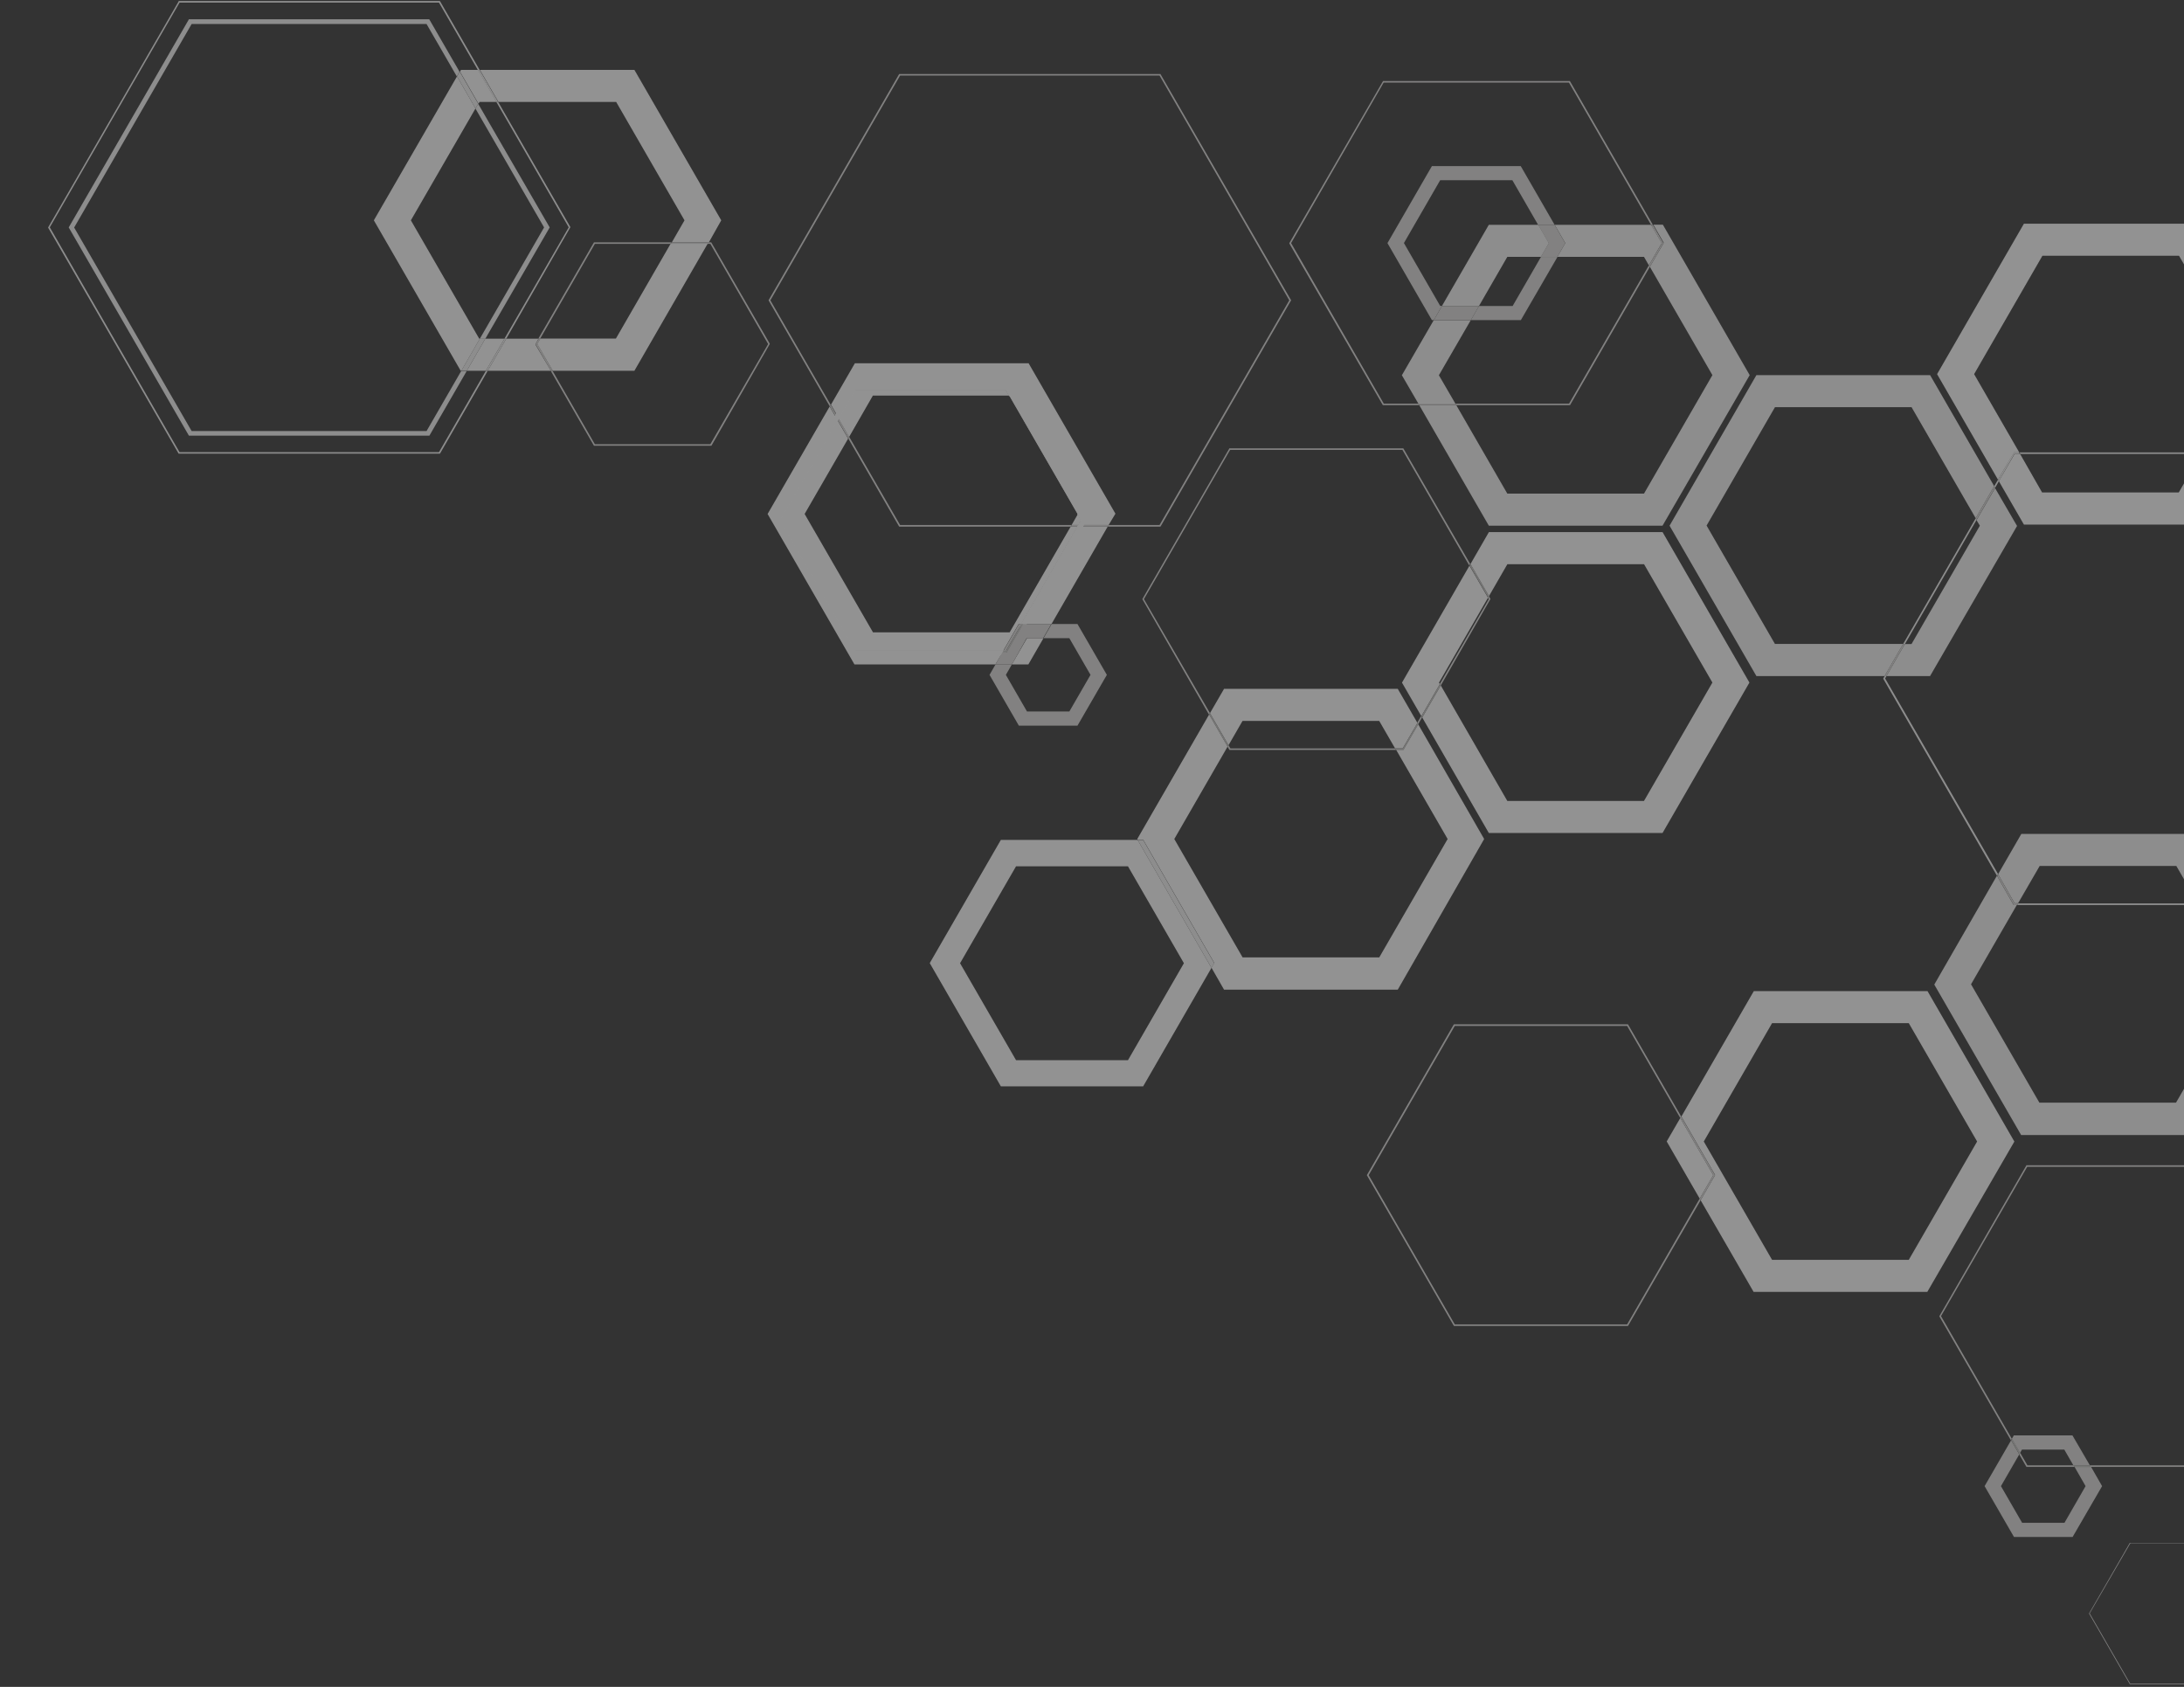 <svg width="593" height="458" viewBox="0 0 593 458" fill="none" xmlns="http://www.w3.org/2000/svg">
<rect x="0" y="0" width="593" height="458" fill="#333333" stroke="none"/>
<g opacity="0.5" clip-path="url(#clip0_215:10690)">
<path d="M451.409 226.169H404.248L386.163 194.806L391.196 186.098L409.266 217.462H446.377L464.954 185.322L446.391 153.181H409.281L404.278 161.859L399.26 153.152L404.263 144.474H451.424L475.004 185.322L451.409 226.169ZM385.924 194.447L380.668 185.337L398.991 153.585L404.024 162.292L390.718 185.337L390.942 185.74L385.924 194.447Z" fill="#F2F2F2"/>
<path d="M279.222 180.393H274.742L278.849 173.269H283.329L279.222 180.393ZM270.262 180.393H232.002L208.421 139.546L225.267 110.377L227.148 113.633L211.199 141.263V141.368L231.987 177.137H272.218L270.262 180.393ZM272.383 176.704H232.151L211.692 141.263L227.387 114.066L230.284 119.085L218.472 139.546L237.034 171.686H274.145L290.706 142.981H292.558L277.281 169.431H276.579L272.383 176.704ZM285.495 169.431H277.774L293.051 142.981H300.757L285.495 169.431ZM301.011 142.548H293.29L294.037 141.263V141.159L273.383 105.314L231.987 105.314V105.419L227.507 113.14L225.625 109.87L232.121 98.623L279.282 98.623L302.863 139.471L301.011 142.548ZM292.797 142.548H290.96L292.618 139.665L293.544 141.263L292.797 142.548ZM230.538 118.651L227.641 113.633L232.121 105.822L273.04 105.822L273.966 107.405L237.005 107.405L230.538 118.651Z" fill="#F2F2F2"/>
<path d="M524.047 183.56H512.19L517.207 174.867H519.014L537.577 142.727L536.666 141.233L541.699 132.526L547.672 142.802L524.047 183.56ZM511.697 183.56H476.901L453.321 142.727L476.901 101.849L524.062 101.849L541.46 131.989L536.442 140.696L519.029 110.557L481.934 110.557L463.371 142.697L481.934 174.837H516.73L511.697 183.56Z" fill="#E7E7E7"/>
<path d="M595.938 308.163H548.777L525.197 267.316L542.207 237.759L546.687 245.645H547.643L535.173 267.241L553.735 299.381H590.831L608.587 268.645V286.119L595.938 308.163ZM608.662 265.912L596.999 245.72H607.049L608.662 248.497V265.912ZM606.825 245.227H596.76L590.921 235.116H553.81L547.956 245.227H547L542.52 237.356L548.837 226.408H595.998L606.825 245.227Z" fill="#E7E7E7"/>
<path d="M172.252 100.669L150.075 100.669L145.878 93.411L146.715 91.918L167.234 91.918L182.093 66.169L192.143 66.169L172.252 100.669ZM149.582 100.669H132.423L137.456 91.962H146.222L145.386 93.456V93.56L149.582 100.669ZM131.93 100.669H126.748L131.766 91.962H136.963L131.93 100.669ZM125.27 100.669H125.091L101.51 59.822L124.09 20.737L129.108 29.444L111.561 59.822L130.123 91.962H130.288L125.27 100.669ZM192.472 65.796L182.422 65.796L185.856 59.822L167.308 27.681L135.335 27.681L130.303 18.974L172.252 18.974L195.832 59.822L192.472 65.796ZM129.929 28.16L124.897 19.452L125.165 18.974H129.81L134.842 27.681H130.198L129.929 28.16Z" fill="#F2F2F2"/>
<path d="M379.518 268.705H332.357L328.937 262.731L329.699 261.431L310.389 227.977H308.896L308.791 227.797L328.31 193.984L333.327 202.691L318.842 227.797L337.389 259.938H374.5L393.063 227.797L379.07 203.558H381.116V203.453L385.058 196.628L402.979 227.797L379.518 268.705ZM380.862 203.199H378.801L374.485 195.732H337.374L333.566 202.333L328.534 193.626L332.357 187.024H379.518L384.864 196.284L380.862 203.199Z" fill="#F2F2F2"/>
<path d="M451.409 142.727H404.248L385.357 110.004H395.407L409.266 134.02H446.377L464.954 101.849L447.974 72.442L451.708 65.975V65.871L448.9 61.002H451.499L475.079 101.849L451.409 142.727ZM395.168 109.586H385.118L380.638 101.879L389.284 86.944H399.335L390.688 101.879L395.168 109.586ZM401.575 83.061H391.524L404.248 61.032H417.689L420.571 66.005L418.42 69.739H409.266L401.575 83.061ZM447.705 72.039L446.377 69.739L422.841 69.739L425.006 66.005L422.124 61.032L448.318 61.032L451.2 66.005L447.705 72.039Z" fill="#E7E7E7"/>
<path d="M310.389 294.946H271.755L252.446 261.491L271.755 228.036H308.881L328.937 262.79L310.389 294.946ZM275.877 235.205L260.675 261.521L275.877 287.851H306.267L321.455 261.521L306.267 235.205H275.877Z" fill="#F2F2F2"/>
<path d="M328.937 262.79L308.881 228.036H310.374L329.684 261.491L328.937 262.79Z" fill="#E7E7E7"/>
<path d="M596.7 142.428H549.539L542.729 130.644L547 123.251H548.494L554.467 133.706H591.578L597.626 123.251L607.676 123.251L596.7 142.428ZM542.49 130.226L525.959 101.58L549.539 60.733L596.7 60.733L608.647 81.448V98.862L591.652 69.44L554.557 69.44L536.009 101.58L548.27 122.833H546.776V122.938L542.49 130.226ZM608.005 122.759L597.955 122.759L608.662 104.224V121.713L608.005 122.759Z" fill="#F2F2F2"/>
<path d="M523.3 350.758H476.139L461.758 325.876L465.671 319.081V318.976L456.531 303.145L476.199 269.093H523.36L546.941 309.941L523.3 350.758ZM462.61 309.926L481.157 342.066H518.268L536.83 309.926L518.268 277.785H481.157L462.61 309.926Z" fill="#F2F2F2"/>
<path d="M461.504 325.428L452.544 309.911L456.233 303.548L465.178 319.066L461.504 325.428Z" fill="#F2F2F2"/>
<path d="M379.055 203.617H333.82L333.313 202.751L333.566 202.318L334.074 203.199H378.876L379.055 203.617ZM385.028 196.688L384.789 196.269L385.85 194.432L386.089 194.851L385.028 196.688ZM328.28 194.044L310.24 162.785L310.165 162.68L333.746 121.833V121.728L381.026 121.728L399.171 153.092L398.917 153.51L380.787 122.146L334 122.146L310.598 162.665L328.519 193.596L328.28 194.044ZM391.181 186.143L390.927 185.725L404.233 162.68L404.009 162.277L404.248 161.859L404.666 162.576V162.68L391.181 186.143Z" fill="#D1D0CF"/>
<path d="M386.163 194.851L385.924 194.432L390.942 185.725L391.196 186.143L386.163 194.851ZM404.084 162.277L399.051 153.57L399.305 153.152L404.323 161.859L404.084 162.277Z" fill="#B8B8B6"/>
<path d="M381.101 203.617H379.055L378.801 203.199H380.862L384.849 196.269L385.103 196.688L381.161 203.513L381.101 203.617ZM333.313 202.751L328.295 194.044L328.534 193.611L333.567 202.318L333.313 202.751Z" fill="#B8B8B6"/>
<path d="M567.4 438.039L578.391 457.081H600.374L611.305 438.039L600.314 418.997H578.451L567.4 438.039ZM578.287 457.276L567.206 438.084L578.287 418.892H600.493L611.574 438.084L600.493 457.276H578.287Z" fill="#D1D0CF"/>
<path d="M597.507 398.282H567.639L567.4 397.849H597.193L620.594 357.33L597.193 316.811H550.42L527.019 357.33L546.239 390.62L546 391.038L526.586 357.434V357.33L550.166 316.482V316.378H597.447L621.087 357.24V357.345L597.566 398.162L597.507 398.282ZM563.263 398.282H550.226L548.27 394.877L548.524 394.458L550.48 397.849H563.024L563.263 398.282Z" fill="#D1D0CF"/>
<path d="M315.078 142.981H300.817L301.071 142.548H314.839L350.068 81.538L314.839 20.513L244.397 20.513L209.168 81.538L225.565 109.944L225.326 110.377L208.735 81.642L208.675 81.538L244.083 20.199L244.143 20.095L315.078 20.095L350.501 81.418L350.561 81.538L315.153 142.876L315.078 142.981Z" fill="#D1D0CF"/>
<path d="M300.817 142.981H293.096L293.35 142.548H301.071L300.817 142.981ZM227.208 113.633L225.326 110.377L225.565 109.944L227.447 113.215L227.208 113.633Z" fill="#D1D0CF"/>
<path d="M290.766 142.981H244.143L230.344 119.085L230.598 118.651L244.397 142.548H291.02L290.766 142.981Z" fill="#D1D0CF"/>
<path d="M292.618 142.981H290.766L291.02 142.548H292.857L292.618 142.981ZM230.344 119.085L227.447 114.066L227.701 113.633L230.598 118.651L230.344 119.085Z" fill="#D1D0CF"/>
<path d="M292.678 139.665L274.04 107.405H274.19L292.752 139.546L292.678 139.665Z" fill="#D1D0CF"/>
<path d="M272.383 177.496H231.763L210.9 141.368L210.84 141.263L226.954 113.364L227.193 112.931L231.688 105.135L231.763 105.031L273.577 105.031L294.44 141.159L294.5 141.263L293.753 142.563L293.499 142.996L278.072 169.715H277.58L293.006 142.996L293.26 142.563L294.007 141.263L293.066 139.65L293.141 139.531L274.414 107.062H274.264L273.338 105.464L232.002 105.464L227.447 113.364L227.193 113.783L211.333 141.263L232.002 177.063H272.637L272.383 177.496Z" stroke="#F2F2F2" stroke-miterlimit="10"/>
<path d="M119.446 123.162L48.495 123.162L13.087 61.838V61.719L48.495 0.395V0.276L119.446 0.276L130.228 18.974H129.735L119.192 0.709L48.749 0.709L13.52 61.719L48.749 122.759L119.192 122.759L131.93 100.684H132.423L119.505 123.087L119.446 123.162ZM137.456 91.962H136.963L154.421 61.719L134.768 27.681H135.26L154.854 61.614V61.719L137.456 91.962Z" fill="#E7E7E7"/>
<path d="M132.423 100.669H131.93L136.963 91.962H137.456L132.423 100.669ZM135.26 27.681H134.768L129.735 18.974H130.228L135.26 27.681Z" fill="#E7E7E7"/>
<path d="M116.593 118.278L51.288 118.278L18.657 61.749L51.108 5.563L51.288 5.234L116.548 5.234L124.777 19.482L124.045 20.767L115.817 6.519L52.034 6.519L20.136 61.779L52.034 117.039L115.817 117.039L125.225 100.744H126.718L116.757 117.994L116.593 118.278ZM131.766 91.992H130.273L147.73 61.749L129.093 29.474L129.839 28.189L149.253 61.749L131.766 91.992Z" fill="#E7E7E7"/>
<path d="M126.748 100.669H125.255L130.273 91.962H131.766L126.748 100.669ZM129.108 29.444L124.09 20.736L124.822 19.452L129.854 28.16L129.108 29.444Z" fill="#E7E7E7"/>
<path d="M193.159 121.026H161.275L149.522 100.669H150.015L161.514 120.608H192.875L208.57 93.411L192.875 66.214H192.039L192.293 65.796H193.114L209.004 93.306V93.411L193.159 121.026ZM146.655 91.962H146.162L161.275 65.796H182.287L182.033 66.214H161.514L146.655 91.962Z" fill="#D1D0CF"/>
<path d="M150.075 100.669H149.582L145.445 93.516V93.411L146.282 91.918H146.774L145.938 93.411L150.075 100.669ZM192.143 66.214H182.093L182.347 65.796H192.397L192.143 66.214Z" fill="#D1D0CF"/>
<path d="M292.558 197.016H276.639L268.679 183.231L270.307 180.393H274.742L273.114 183.231L278.849 193.178H290.348L296.097 183.231L290.348 173.269H283.329L285.539 169.431H292.558L300.533 183.231L292.558 197.016Z" fill="#D1D0CF"/>
<path d="M274.757 180.393H270.277L272.144 177.137H273.338V177.033L277.729 169.431H285.435L283.225 173.269H278.745L274.757 180.393ZM273.129 176.704H272.442L276.639 169.431H277.341L273.129 176.704Z" fill="#D1D0CF"/>
<path d="M273.383 177.137H272.188L272.442 176.704H273.129L277.326 169.431H277.819L273.443 177.033L273.383 177.137Z" fill="#B8B8B6"/>
<path d="M562.756 417.294H546.836L538.861 403.494L546.06 391.038L548.27 394.877L543.297 403.494L549.046 413.456H560.545L566.28 403.494L563.293 398.282H567.773L570.76 403.494L562.756 417.294ZM567.46 397.879H562.98L560.501 393.577H549.002L548.479 394.488L546.254 390.65L546.791 389.724H562.711L567.46 397.879Z" fill="#D1D0CF"/>
<path d="M567.699 398.282H563.219L562.98 397.849H567.46L567.699 398.282ZM548.285 394.877L546.074 391.038L546.313 390.62L548.539 394.458L548.285 394.877Z" fill="#B8B8B6"/>
<path d="M442.031 360.003H394.765L371.185 319.171L371.125 319.066L394.69 278.218L394.765 278.114H442.031L456.472 303.13L456.233 303.548L441.792 278.547H395.004L371.618 319.066L395.004 359.585H441.792L461.504 325.428L461.758 325.861L442.09 359.899L442.031 360.003Z" fill="#D1D0CF"/>
<path d="M461.758 325.861L461.504 325.428L465.178 319.066L456.233 303.548L456.472 303.13L465.611 318.961L465.671 319.066L461.758 325.861Z" fill="#D1D0CF"/>
<path d="M608.662 245.72H607.049L606.81 245.286H608.662V245.72ZM596.999 245.72H547.717L547.956 245.286H596.745L596.999 245.72ZM542.207 237.759L511.353 184.306V184.202L511.772 183.485H512.264L511.846 184.202L542.535 237.341L542.207 237.759ZM517.222 174.867H516.73L536.442 140.726L536.681 141.144L517.222 174.867ZM541.714 132.452L541.46 132.018L542.505 130.226L542.744 130.644L541.714 132.452ZM608.677 123.252H607.781L608.02 122.833H608.677V123.252ZM597.731 123.252L548.583 123.252L548.329 122.833L598.014 122.833L597.731 123.252Z" fill="#E7E7E7"/>
<path d="M512.19 183.56H511.697L516.715 174.852H517.207L512.19 183.56ZM536.666 141.159L536.427 140.726L541.445 132.018L541.699 132.452L536.666 141.159Z" fill="#D1D0CF"/>
<path d="M607.049 245.72H596.999L596.745 245.286H606.825L607.049 245.72ZM547.717 245.72H546.762L542.281 237.834L542.535 237.416L547.015 245.286H547.971L547.717 245.72Z" fill="#D1D0CF"/>
<path d="M542.729 130.644L542.49 130.226L546.687 122.938V122.833H548.18L548.434 123.252H546.941L542.729 130.644ZM607.766 123.252L597.716 123.252L597.955 122.833L608.005 122.833L607.766 123.252Z" fill="#E7E7E7"/>
<path d="M426.275 110.004L395.407 110.004L395.168 109.586L426.036 109.586L447.705 72.039L447.959 72.457L426.35 109.899L426.275 110.004ZM385.357 110.004H375.471L350.083 66.109V66.005L375.471 22.096V21.991L426.246 21.991L448.781 61.032H448.288L426.007 22.424L375.695 22.424L350.561 66.005L375.725 109.586H385.118L385.357 110.004Z" fill="#D1D0CF"/>
<path d="M395.407 110.004H385.357L385.118 109.586H395.168L395.407 110.004ZM447.959 72.472L447.705 72.039L451.2 66.065L448.318 61.091H448.811L451.618 65.96V66.065L447.959 72.472Z" fill="#D1D0CF"/>
<path d="M412.94 86.914H399.365L401.575 83.076H410.715L418.405 69.754H422.885L412.94 86.914ZM389.314 86.914H388.792L376.725 66.005L388.792 45.096L412.91 45.096L422.094 61.017L417.614 61.017L410.64 48.934L391.032 48.934L381.19 65.99L391.032 83.046H391.524L389.314 86.914Z" fill="#D1D0CF"/>
<path d="M399.365 86.914H389.314L391.525 83.076H401.575L399.365 86.914ZM422.841 69.754H418.361L420.511 66.02L417.629 61.047H422.109L424.991 66.02L422.841 69.754Z" fill="#D1D0CF"/>
</g>
<defs>
<clipPath id="clip0_215:10690">
<rect width="608" height="457" fill="white" transform="matrix(1 0 0 -1 0 457.276)"/>
</clipPath>
</defs>
</svg>
